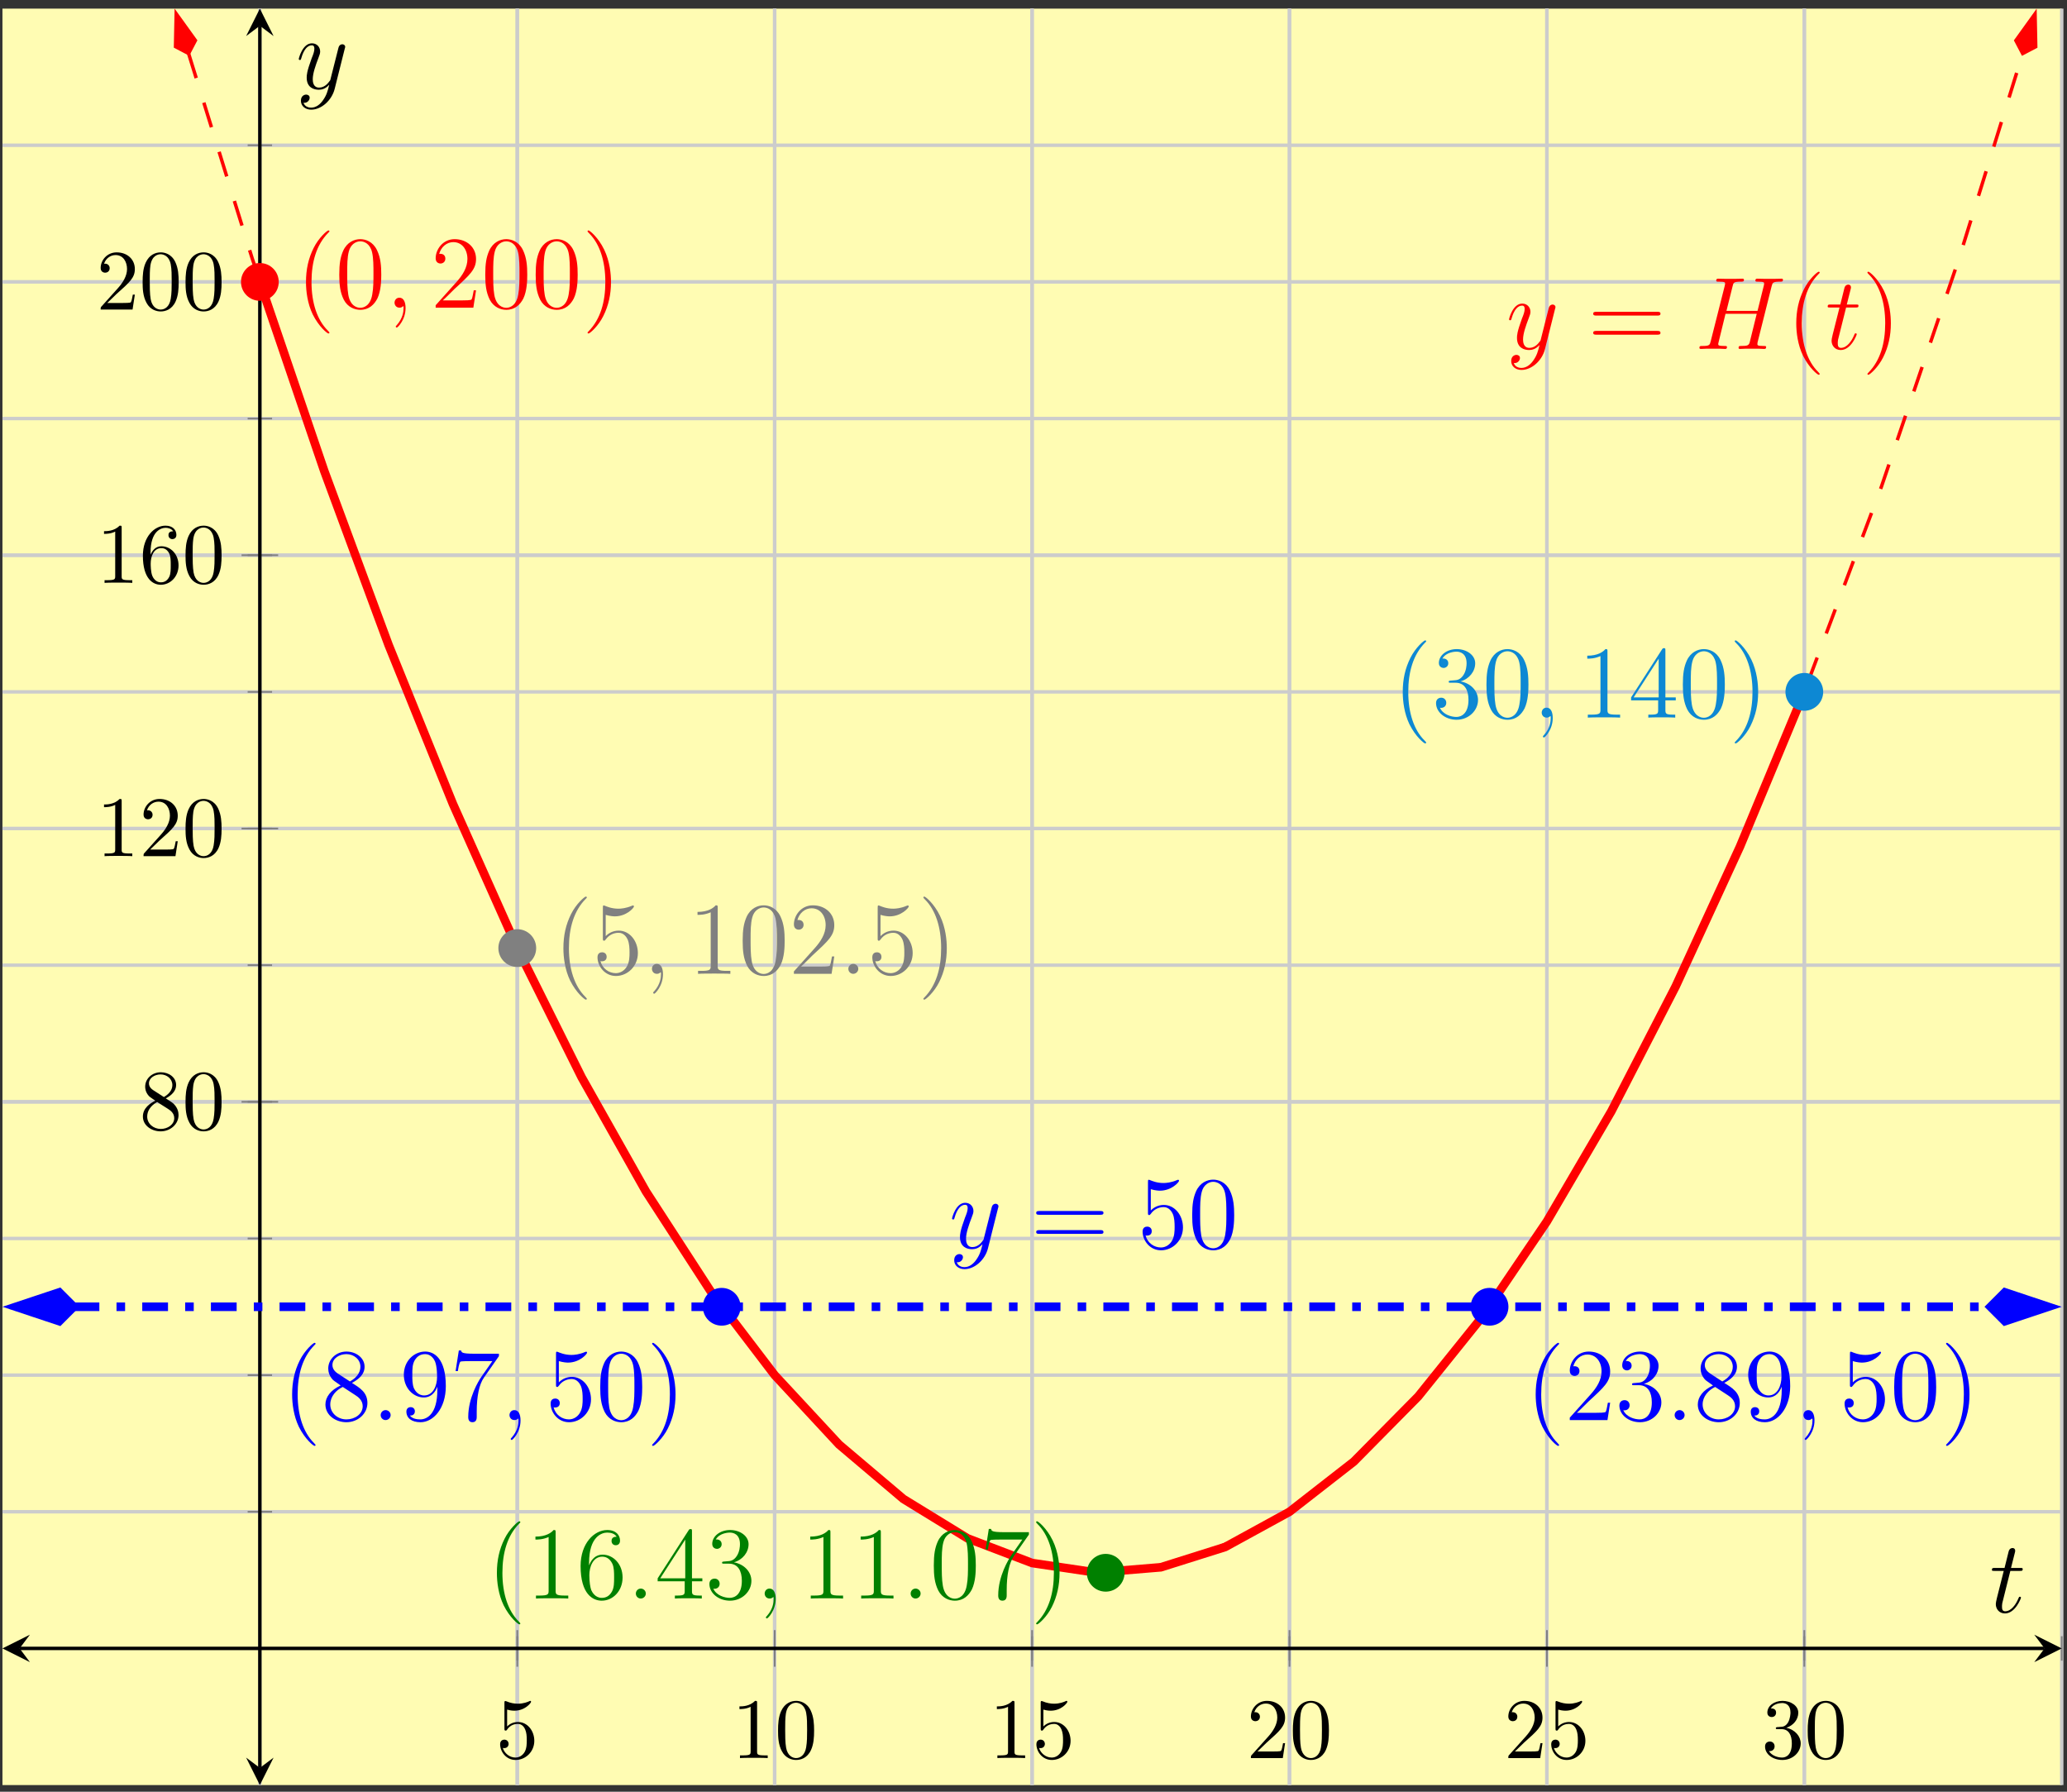 <?xml version="1.0" encoding="UTF-8"?>
<svg xmlns="http://www.w3.org/2000/svg" xmlns:xlink="http://www.w3.org/1999/xlink" width="240pt" height="208pt" viewBox="0 0 240 208" version="1.1">
<rect x="0" y="0" width="240" height="208" fill="#333333" stroke="none"/>
<defs>
<g>
<symbol overflow="visible" id="glyph0-0">
<path style="stroke:none;" d=""/>
</symbol>
<symbol overflow="visible" id="glyph0-1">
<path style="stroke:none;" d="M 4.469 -2 C 4.469 -3.188 3.656 -4.188 2.578 -4.188 C 2.109 -4.188 1.672 -4.031 1.312 -3.672 L 1.312 -5.625 C 1.516 -5.562 1.844 -5.5 2.156 -5.5 C 3.391 -5.5 4.094 -6.406 4.094 -6.531 C 4.094 -6.594 4.062 -6.641 3.984 -6.641 C 3.984 -6.641 3.953 -6.641 3.906 -6.609 C 3.703 -6.516 3.219 -6.312 2.547 -6.312 C 2.156 -6.312 1.688 -6.391 1.219 -6.594 C 1.141 -6.625 1.125 -6.625 1.109 -6.625 C 1 -6.625 1 -6.547 1 -6.391 L 1 -3.438 C 1 -3.266 1 -3.188 1.141 -3.188 C 1.219 -3.188 1.234 -3.203 1.281 -3.266 C 1.391 -3.422 1.75 -3.969 2.562 -3.969 C 3.078 -3.969 3.328 -3.516 3.406 -3.328 C 3.562 -2.953 3.594 -2.578 3.594 -2.078 C 3.594 -1.719 3.594 -1.125 3.344 -0.703 C 3.109 -0.312 2.734 -0.062 2.281 -0.062 C 1.562 -0.062 0.984 -0.594 0.812 -1.172 C 0.844 -1.172 0.875 -1.156 0.984 -1.156 C 1.312 -1.156 1.484 -1.406 1.484 -1.641 C 1.484 -1.891 1.312 -2.141 0.984 -2.141 C 0.844 -2.141 0.5 -2.062 0.5 -1.609 C 0.5 -0.75 1.188 0.219 2.297 0.219 C 3.453 0.219 4.469 -0.734 4.469 -2 Z M 4.469 -2 "/>
</symbol>
<symbol overflow="visible" id="glyph0-2">
<path style="stroke:none;" d="M 2.938 -6.375 C 2.938 -6.625 2.938 -6.641 2.703 -6.641 C 2.078 -6 1.203 -6 0.891 -6 L 0.891 -5.688 C 1.094 -5.688 1.672 -5.688 2.188 -5.953 L 2.188 -0.781 C 2.188 -0.422 2.156 -0.312 1.266 -0.312 L 0.953 -0.312 L 0.953 0 C 1.297 -0.031 2.156 -0.031 2.562 -0.031 C 2.953 -0.031 3.828 -0.031 4.172 0 L 4.172 -0.312 L 3.859 -0.312 C 2.953 -0.312 2.938 -0.422 2.938 -0.781 Z M 2.938 -6.375 "/>
</symbol>
<symbol overflow="visible" id="glyph0-3">
<path style="stroke:none;" d="M 4.578 -3.188 C 4.578 -3.984 4.531 -4.781 4.188 -5.516 C 3.734 -6.484 2.906 -6.641 2.5 -6.641 C 1.891 -6.641 1.172 -6.375 0.75 -5.453 C 0.438 -4.766 0.391 -3.984 0.391 -3.188 C 0.391 -2.438 0.422 -1.547 0.844 -0.781 C 1.266 0.016 2 0.219 2.484 0.219 C 3.016 0.219 3.781 0.016 4.219 -0.938 C 4.531 -1.625 4.578 -2.406 4.578 -3.188 Z M 2.484 0 C 2.094 0 1.5 -0.25 1.328 -1.203 C 1.219 -1.797 1.219 -2.719 1.219 -3.312 C 1.219 -3.953 1.219 -4.609 1.297 -5.141 C 1.484 -6.328 2.234 -6.422 2.484 -6.422 C 2.812 -6.422 3.469 -6.234 3.656 -5.25 C 3.766 -4.688 3.766 -3.938 3.766 -3.312 C 3.766 -2.562 3.766 -1.891 3.656 -1.25 C 3.5 -0.297 2.938 0 2.484 0 Z M 2.484 0 "/>
</symbol>
<symbol overflow="visible" id="glyph0-4">
<path style="stroke:none;" d="M 1.266 -0.766 L 2.328 -1.797 C 3.875 -3.172 4.469 -3.703 4.469 -4.703 C 4.469 -5.844 3.578 -6.641 2.359 -6.641 C 1.234 -6.641 0.5 -5.719 0.5 -4.828 C 0.5 -4.281 1 -4.281 1.031 -4.281 C 1.203 -4.281 1.547 -4.391 1.547 -4.812 C 1.547 -5.062 1.359 -5.328 1.016 -5.328 C 0.938 -5.328 0.922 -5.328 0.891 -5.312 C 1.109 -5.969 1.656 -6.328 2.234 -6.328 C 3.141 -6.328 3.562 -5.516 3.562 -4.703 C 3.562 -3.906 3.078 -3.125 2.516 -2.5 L 0.609 -0.375 C 0.5 -0.266 0.5 -0.234 0.5 0 L 4.203 0 L 4.469 -1.734 L 4.234 -1.734 C 4.172 -1.438 4.109 -1 4 -0.844 C 3.938 -0.766 3.281 -0.766 3.062 -0.766 Z M 1.266 -0.766 "/>
</symbol>
<symbol overflow="visible" id="glyph0-5">
<path style="stroke:none;" d="M 2.891 -3.516 C 3.703 -3.781 4.281 -4.469 4.281 -5.266 C 4.281 -6.078 3.406 -6.641 2.453 -6.641 C 1.453 -6.641 0.688 -6.047 0.688 -5.281 C 0.688 -4.953 0.906 -4.766 1.203 -4.766 C 1.5 -4.766 1.703 -4.984 1.703 -5.281 C 1.703 -5.766 1.234 -5.766 1.094 -5.766 C 1.391 -6.266 2.047 -6.391 2.406 -6.391 C 2.828 -6.391 3.375 -6.172 3.375 -5.281 C 3.375 -5.156 3.344 -4.578 3.094 -4.141 C 2.797 -3.656 2.453 -3.625 2.203 -3.625 C 2.125 -3.609 1.891 -3.594 1.812 -3.594 C 1.734 -3.578 1.672 -3.562 1.672 -3.469 C 1.672 -3.359 1.734 -3.359 1.906 -3.359 L 2.344 -3.359 C 3.156 -3.359 3.531 -2.688 3.531 -1.703 C 3.531 -0.344 2.844 -0.062 2.406 -0.062 C 1.969 -0.062 1.219 -0.234 0.875 -0.812 C 1.219 -0.766 1.531 -0.984 1.531 -1.359 C 1.531 -1.719 1.266 -1.922 0.984 -1.922 C 0.734 -1.922 0.422 -1.781 0.422 -1.344 C 0.422 -0.438 1.344 0.219 2.438 0.219 C 3.656 0.219 4.562 -0.688 4.562 -1.703 C 4.562 -2.516 3.922 -3.297 2.891 -3.516 Z M 2.891 -3.516 "/>
</symbol>
<symbol overflow="visible" id="glyph0-6">
<path style="stroke:none;" d="M 1.625 -4.562 C 1.172 -4.859 1.125 -5.188 1.125 -5.359 C 1.125 -5.969 1.781 -6.391 2.484 -6.391 C 3.203 -6.391 3.844 -5.875 3.844 -5.156 C 3.844 -4.578 3.453 -4.109 2.859 -3.766 Z M 3.078 -3.609 C 3.797 -3.984 4.281 -4.5 4.281 -5.156 C 4.281 -6.078 3.406 -6.641 2.5 -6.641 C 1.5 -6.641 0.688 -5.906 0.688 -4.969 C 0.688 -4.797 0.703 -4.344 1.125 -3.875 C 1.234 -3.766 1.609 -3.516 1.859 -3.344 C 1.281 -3.047 0.422 -2.5 0.422 -1.5 C 0.422 -0.453 1.438 0.219 2.484 0.219 C 3.609 0.219 4.562 -0.609 4.562 -1.672 C 4.562 -2.031 4.453 -2.484 4.062 -2.906 C 3.875 -3.109 3.719 -3.203 3.078 -3.609 Z M 2.078 -3.188 L 3.312 -2.406 C 3.594 -2.219 4.062 -1.922 4.062 -1.312 C 4.062 -0.578 3.312 -0.062 2.5 -0.062 C 1.641 -0.062 0.922 -0.672 0.922 -1.5 C 0.922 -2.078 1.234 -2.719 2.078 -3.188 Z M 2.078 -3.188 "/>
</symbol>
<symbol overflow="visible" id="glyph0-7">
<path style="stroke:none;" d="M 1.312 -3.266 L 1.312 -3.516 C 1.312 -6.031 2.547 -6.391 3.062 -6.391 C 3.297 -6.391 3.719 -6.328 3.938 -5.984 C 3.781 -5.984 3.391 -5.984 3.391 -5.547 C 3.391 -5.234 3.625 -5.078 3.844 -5.078 C 4 -5.078 4.312 -5.172 4.312 -5.562 C 4.312 -6.156 3.875 -6.641 3.047 -6.641 C 1.766 -6.641 0.422 -5.359 0.422 -3.156 C 0.422 -0.484 1.578 0.219 2.5 0.219 C 3.609 0.219 4.562 -0.719 4.562 -2.031 C 4.562 -3.297 3.672 -4.25 2.562 -4.25 C 1.891 -4.25 1.516 -3.75 1.312 -3.266 Z M 2.5 -0.062 C 1.875 -0.062 1.578 -0.656 1.516 -0.812 C 1.328 -1.281 1.328 -2.078 1.328 -2.25 C 1.328 -3.031 1.656 -4.031 2.547 -4.031 C 2.719 -4.031 3.172 -4.031 3.484 -3.406 C 3.656 -3.047 3.656 -2.531 3.656 -2.047 C 3.656 -1.562 3.656 -1.062 3.484 -0.703 C 3.188 -0.109 2.734 -0.062 2.5 -0.062 Z M 2.5 -0.062 "/>
</symbol>
<symbol overflow="visible" id="glyph1-0">
<path style="stroke:none;" d=""/>
</symbol>
<symbol overflow="visible" id="glyph1-1">
<path style="stroke:none;" d="M 3.141 1.344 C 2.828 1.797 2.359 2.203 1.766 2.203 C 1.625 2.203 1.047 2.172 0.875 1.625 C 0.906 1.641 0.969 1.641 0.984 1.641 C 1.344 1.641 1.594 1.328 1.594 1.047 C 1.594 0.781 1.359 0.688 1.188 0.688 C 0.984 0.688 0.578 0.828 0.578 1.406 C 0.578 2.016 1.094 2.438 1.766 2.438 C 2.969 2.438 4.172 1.344 4.5 0.016 L 5.672 -4.656 C 5.688 -4.703 5.719 -4.781 5.719 -4.859 C 5.719 -5.031 5.562 -5.156 5.391 -5.156 C 5.281 -5.156 5.031 -5.109 4.938 -4.75 L 4.047 -1.234 C 4 -1.016 4 -0.984 3.891 -0.859 C 3.656 -0.531 3.266 -0.125 2.688 -0.125 C 2.016 -0.125 1.953 -0.781 1.953 -1.094 C 1.953 -1.781 2.281 -2.703 2.609 -3.562 C 2.734 -3.906 2.812 -4.078 2.812 -4.312 C 2.812 -4.812 2.453 -5.266 1.859 -5.266 C 0.766 -5.266 0.328 -3.531 0.328 -3.438 C 0.328 -3.391 0.375 -3.328 0.453 -3.328 C 0.562 -3.328 0.578 -3.375 0.625 -3.547 C 0.906 -4.547 1.359 -5.031 1.828 -5.031 C 1.938 -5.031 2.141 -5.031 2.141 -4.641 C 2.141 -4.328 2.016 -3.984 1.828 -3.531 C 1.25 -1.953 1.25 -1.562 1.25 -1.281 C 1.25 -0.141 2.062 0.125 2.656 0.125 C 3 0.125 3.438 0.016 3.844 -0.438 L 3.859 -0.422 C 3.688 0.281 3.562 0.75 3.141 1.344 Z M 3.141 1.344 "/>
</symbol>
<symbol overflow="visible" id="glyph1-2">
<path style="stroke:none;" d="M 8.938 -7.297 C 9.047 -7.703 9.078 -7.812 9.922 -7.812 C 10.141 -7.812 10.25 -7.812 10.25 -8.031 C 10.25 -8.156 10.141 -8.156 10.078 -8.156 C 9.859 -8.156 9.609 -8.141 9.391 -8.141 L 7.969 -8.141 C 7.75 -8.141 7.5 -8.156 7.266 -8.156 C 7.188 -8.156 7.047 -8.156 7.047 -7.938 C 7.047 -7.812 7.125 -7.812 7.344 -7.812 C 8.062 -7.812 8.062 -7.719 8.062 -7.594 C 8.062 -7.562 8.062 -7.5 8.016 -7.312 L 7.297 -4.422 L 3.688 -4.422 L 4.406 -7.297 C 4.5 -7.703 4.531 -7.812 5.375 -7.812 C 5.594 -7.812 5.719 -7.812 5.719 -8.031 C 5.719 -8.156 5.609 -8.156 5.531 -8.156 C 5.312 -8.156 5.062 -8.141 4.844 -8.141 L 3.438 -8.141 C 3.203 -8.141 2.953 -8.156 2.719 -8.156 C 2.641 -8.156 2.5 -8.156 2.5 -7.938 C 2.5 -7.812 2.578 -7.812 2.812 -7.812 C 3.531 -7.812 3.531 -7.719 3.531 -7.594 C 3.531 -7.562 3.531 -7.5 3.484 -7.312 L 1.859 -0.891 C 1.75 -0.469 1.734 -0.344 0.906 -0.344 C 0.641 -0.344 0.547 -0.344 0.547 -0.125 C 0.547 0 0.688 0 0.719 0 C 0.938 0 1.188 -0.031 1.406 -0.031 L 2.828 -0.031 C 3.047 -0.031 3.297 0 3.531 0 C 3.625 0 3.75 0 3.75 -0.234 C 3.75 -0.344 3.641 -0.344 3.469 -0.344 C 2.734 -0.344 2.734 -0.438 2.734 -0.562 C 2.734 -0.578 2.734 -0.656 2.766 -0.75 L 3.578 -4.078 L 7.203 -4.078 C 7 -3.281 6.391 -0.781 6.375 -0.719 C 6.234 -0.359 6.047 -0.359 5.344 -0.344 C 5.203 -0.344 5.094 -0.344 5.094 -0.125 C 5.094 0 5.219 0 5.266 0 C 5.469 0 5.719 -0.031 5.953 -0.031 L 7.359 -0.031 C 7.594 -0.031 7.844 0 8.062 0 C 8.156 0 8.297 0 8.297 -0.234 C 8.297 -0.344 8.188 -0.344 8.016 -0.344 C 7.281 -0.344 7.281 -0.438 7.281 -0.562 C 7.281 -0.578 7.281 -0.656 7.297 -0.75 Z M 8.938 -7.297 "/>
</symbol>
<symbol overflow="visible" id="glyph1-3">
<path style="stroke:none;" d="M 2.406 -4.812 L 3.5 -4.812 C 3.734 -4.812 3.844 -4.812 3.844 -5.016 C 3.844 -5.156 3.781 -5.156 3.531 -5.156 L 2.484 -5.156 L 2.922 -6.891 C 2.969 -7.062 2.969 -7.094 2.969 -7.172 C 2.969 -7.359 2.828 -7.469 2.672 -7.469 C 2.562 -7.469 2.297 -7.438 2.203 -7.047 L 1.734 -5.156 L 0.609 -5.156 C 0.375 -5.156 0.266 -5.156 0.266 -4.922 C 0.266 -4.812 0.344 -4.812 0.578 -4.812 L 1.641 -4.812 L 0.844 -1.656 C 0.75 -1.234 0.719 -1.109 0.719 -0.953 C 0.719 -0.391 1.109 0.125 1.781 0.125 C 2.984 0.125 3.641 -1.625 3.641 -1.703 C 3.641 -1.781 3.578 -1.812 3.516 -1.812 C 3.484 -1.812 3.438 -1.812 3.422 -1.766 C 3.406 -1.75 3.391 -1.75 3.312 -1.547 C 3.062 -0.953 2.516 -0.125 1.812 -0.125 C 1.453 -0.125 1.438 -0.422 1.438 -0.688 C 1.438 -0.688 1.438 -0.922 1.469 -1.062 Z M 2.406 -4.812 "/>
</symbol>
<symbol overflow="visible" id="glyph1-4">
<path style="stroke:none;" d="M 2.328 0.047 C 2.328 -0.641 2.109 -1.156 1.609 -1.156 C 1.234 -1.156 1.047 -0.844 1.047 -0.578 C 1.047 -0.328 1.219 0 1.625 0 C 1.781 0 1.906 -0.047 2.016 -0.156 C 2.047 -0.172 2.062 -0.172 2.062 -0.172 C 2.094 -0.172 2.094 -0.016 2.094 0.047 C 2.094 0.438 2.016 1.219 1.328 2 C 1.188 2.141 1.188 2.156 1.188 2.188 C 1.188 2.25 1.25 2.312 1.312 2.312 C 1.406 2.312 2.328 1.422 2.328 0.047 Z M 2.328 0.047 "/>
</symbol>
<symbol overflow="visible" id="glyph1-5">
<path style="stroke:none;" d="M 2.203 -0.578 C 2.203 -0.922 1.906 -1.156 1.625 -1.156 C 1.281 -1.156 1.047 -0.875 1.047 -0.578 C 1.047 -0.234 1.328 0 1.609 0 C 1.953 0 2.203 -0.281 2.203 -0.578 Z M 2.203 -0.578 "/>
</symbol>
<symbol overflow="visible" id="glyph2-0">
<path style="stroke:none;" d=""/>
</symbol>
<symbol overflow="visible" id="glyph2-1">
<path style="stroke:none;" d="M 8.062 -3.875 C 8.234 -3.875 8.453 -3.875 8.453 -4.094 C 8.453 -4.312 8.25 -4.312 8.062 -4.312 L 1.031 -4.312 C 0.859 -4.312 0.641 -4.312 0.641 -4.094 C 0.641 -3.875 0.844 -3.875 1.031 -3.875 Z M 8.062 -1.656 C 8.234 -1.656 8.453 -1.656 8.453 -1.859 C 8.453 -2.094 8.25 -2.094 8.062 -2.094 L 1.031 -2.094 C 0.859 -2.094 0.641 -2.094 0.641 -1.875 C 0.641 -1.656 0.844 -1.656 1.031 -1.656 Z M 8.062 -1.656 "/>
</symbol>
<symbol overflow="visible" id="glyph2-2">
<path style="stroke:none;" d="M 3.891 2.906 C 3.891 2.875 3.891 2.844 3.688 2.641 C 2.484 1.438 1.812 -0.531 1.812 -2.969 C 1.812 -5.297 2.375 -7.297 3.766 -8.703 C 3.891 -8.812 3.891 -8.828 3.891 -8.875 C 3.891 -8.938 3.828 -8.969 3.781 -8.969 C 3.625 -8.969 2.641 -8.109 2.062 -6.938 C 1.453 -5.719 1.172 -4.453 1.172 -2.969 C 1.172 -1.906 1.344 -0.484 1.953 0.781 C 2.672 2.219 3.641 3 3.781 3 C 3.828 3 3.891 2.969 3.891 2.906 Z M 3.891 2.906 "/>
</symbol>
<symbol overflow="visible" id="glyph2-3">
<path style="stroke:none;" d="M 3.375 -2.969 C 3.375 -3.891 3.25 -5.359 2.578 -6.75 C 1.875 -8.188 0.891 -8.969 0.766 -8.969 C 0.719 -8.969 0.656 -8.938 0.656 -8.875 C 0.656 -8.828 0.656 -8.812 0.859 -8.609 C 2.062 -7.406 2.719 -5.422 2.719 -2.984 C 2.719 -0.672 2.156 1.328 0.781 2.734 C 0.656 2.844 0.656 2.875 0.656 2.906 C 0.656 2.969 0.719 3 0.766 3 C 0.922 3 1.906 2.141 2.484 0.969 C 3.094 -0.25 3.375 -1.547 3.375 -2.969 Z M 3.375 -2.969 "/>
</symbol>
<symbol overflow="visible" id="glyph2-4">
<path style="stroke:none;" d="M 1.531 -6.844 C 2.047 -6.688 2.469 -6.672 2.594 -6.672 C 3.938 -6.672 4.812 -7.656 4.812 -7.828 C 4.812 -7.875 4.781 -7.938 4.703 -7.938 C 4.688 -7.938 4.656 -7.938 4.547 -7.891 C 3.891 -7.609 3.312 -7.562 3 -7.562 C 2.219 -7.562 1.656 -7.812 1.422 -7.906 C 1.344 -7.938 1.312 -7.938 1.297 -7.938 C 1.203 -7.938 1.203 -7.859 1.203 -7.672 L 1.203 -4.125 C 1.203 -3.906 1.203 -3.844 1.344 -3.844 C 1.406 -3.844 1.422 -3.844 1.547 -4 C 1.875 -4.484 2.438 -4.766 3.031 -4.766 C 3.672 -4.766 3.984 -4.188 4.078 -3.984 C 4.281 -3.516 4.297 -2.922 4.297 -2.469 C 4.297 -2.016 4.297 -1.344 3.953 -0.797 C 3.688 -0.375 3.234 -0.078 2.703 -0.078 C 1.906 -0.078 1.141 -0.609 0.922 -1.484 C 0.984 -1.453 1.047 -1.453 1.109 -1.453 C 1.312 -1.453 1.641 -1.562 1.641 -1.969 C 1.641 -2.312 1.406 -2.5 1.109 -2.5 C 0.891 -2.5 0.578 -2.391 0.578 -1.922 C 0.578 -0.906 1.406 0.25 2.719 0.25 C 4.078 0.25 5.266 -0.891 5.266 -2.406 C 5.266 -3.828 4.297 -5.016 3.047 -5.016 C 2.359 -5.016 1.844 -4.703 1.531 -4.375 Z M 1.531 -6.844 "/>
</symbol>
<symbol overflow="visible" id="glyph2-5">
<path style="stroke:none;" d="M 5.359 -3.828 C 5.359 -4.812 5.297 -5.781 4.859 -6.688 C 4.375 -7.688 3.516 -7.953 2.922 -7.953 C 2.234 -7.953 1.391 -7.609 0.938 -6.609 C 0.609 -5.859 0.484 -5.109 0.484 -3.828 C 0.484 -2.672 0.578 -1.797 1 -0.938 C 1.469 -0.031 2.297 0.25 2.922 0.25 C 3.953 0.25 4.547 -0.375 4.906 -1.062 C 5.328 -1.953 5.359 -3.125 5.359 -3.828 Z M 2.922 0.016 C 2.531 0.016 1.75 -0.203 1.531 -1.5 C 1.406 -2.219 1.406 -3.125 1.406 -3.969 C 1.406 -4.953 1.406 -5.828 1.594 -6.531 C 1.797 -7.344 2.406 -7.703 2.922 -7.703 C 3.375 -7.703 4.062 -7.438 4.297 -6.406 C 4.453 -5.719 4.453 -4.781 4.453 -3.969 C 4.453 -3.172 4.453 -2.266 4.312 -1.531 C 4.094 -0.219 3.328 0.016 2.922 0.016 Z M 2.922 0.016 "/>
</symbol>
<symbol overflow="visible" id="glyph2-6">
<path style="stroke:none;" d="M 5.266 -2.016 L 5 -2.016 C 4.953 -1.812 4.859 -1.141 4.75 -0.953 C 4.656 -0.844 3.984 -0.844 3.625 -0.844 L 1.406 -0.844 C 1.734 -1.125 2.469 -1.891 2.766 -2.172 C 4.594 -3.844 5.266 -4.469 5.266 -5.656 C 5.266 -7.031 4.172 -7.953 2.781 -7.953 C 1.406 -7.953 0.578 -6.766 0.578 -5.734 C 0.578 -5.125 1.109 -5.125 1.141 -5.125 C 1.406 -5.125 1.703 -5.312 1.703 -5.688 C 1.703 -6.031 1.484 -6.25 1.141 -6.25 C 1.047 -6.25 1.016 -6.25 0.984 -6.234 C 1.203 -7.047 1.859 -7.609 2.625 -7.609 C 3.641 -7.609 4.266 -6.75 4.266 -5.656 C 4.266 -4.641 3.688 -3.75 3 -2.984 L 0.578 -0.281 L 0.578 0 L 4.953 0 Z M 5.266 -2.016 "/>
</symbol>
<symbol overflow="visible" id="glyph2-7">
<path style="stroke:none;" d="M 3.438 -7.656 C 3.438 -7.938 3.438 -7.953 3.203 -7.953 C 2.922 -7.625 2.312 -7.188 1.094 -7.188 L 1.094 -6.844 C 1.359 -6.844 1.953 -6.844 2.625 -7.141 L 2.625 -0.922 C 2.625 -0.484 2.578 -0.344 1.531 -0.344 L 1.156 -0.344 L 1.156 0 C 1.484 -0.031 2.641 -0.031 3.031 -0.031 C 3.438 -0.031 4.578 -0.031 4.906 0 L 4.906 -0.344 L 4.531 -0.344 C 3.484 -0.344 3.438 -0.484 3.438 -0.922 Z M 3.438 -7.656 "/>
</symbol>
<symbol overflow="visible" id="glyph2-8">
<path style="stroke:none;" d="M 1.469 -4.156 C 1.469 -7.188 2.938 -7.656 3.578 -7.656 C 4.016 -7.656 4.453 -7.531 4.672 -7.172 C 4.531 -7.172 4.078 -7.172 4.078 -6.688 C 4.078 -6.422 4.25 -6.188 4.562 -6.188 C 4.859 -6.188 5.062 -6.375 5.062 -6.719 C 5.062 -7.344 4.609 -7.953 3.578 -7.953 C 2.062 -7.953 0.484 -6.406 0.484 -3.781 C 0.484 -0.484 1.922 0.25 2.938 0.25 C 4.25 0.25 5.359 -0.891 5.359 -2.438 C 5.359 -4.031 4.25 -5.094 3.047 -5.094 C 1.984 -5.094 1.594 -4.172 1.469 -3.844 Z M 2.938 -0.078 C 2.188 -0.078 1.828 -0.734 1.719 -0.984 C 1.609 -1.297 1.5 -1.891 1.5 -2.719 C 1.5 -3.672 1.922 -4.859 3 -4.859 C 3.656 -4.859 4 -4.406 4.188 -4 C 4.375 -3.562 4.375 -2.969 4.375 -2.453 C 4.375 -1.844 4.375 -1.297 4.141 -0.844 C 3.844 -0.281 3.422 -0.078 2.938 -0.078 Z M 2.938 -0.078 "/>
</symbol>
<symbol overflow="visible" id="glyph2-9">
<path style="stroke:none;" d="M 4.312 -7.781 C 4.312 -8.016 4.312 -8.062 4.141 -8.062 C 4.047 -8.062 4.016 -8.062 3.922 -7.922 L 0.328 -2.344 L 0.328 -2 L 3.469 -2 L 3.469 -0.906 C 3.469 -0.469 3.438 -0.344 2.562 -0.344 L 2.328 -0.344 L 2.328 0 C 2.609 -0.031 3.547 -0.031 3.891 -0.031 C 4.219 -0.031 5.172 -0.031 5.453 0 L 5.453 -0.344 L 5.219 -0.344 C 4.344 -0.344 4.312 -0.469 4.312 -0.906 L 4.312 -2 L 5.516 -2 L 5.516 -2.344 L 4.312 -2.344 Z M 3.531 -6.844 L 3.531 -2.344 L 0.625 -2.344 Z M 3.531 -6.844 "/>
</symbol>
<symbol overflow="visible" id="glyph2-10">
<path style="stroke:none;" d="M 2.203 -4.297 C 2 -4.281 1.953 -4.266 1.953 -4.156 C 1.953 -4.047 2.016 -4.047 2.219 -4.047 L 2.766 -4.047 C 3.797 -4.047 4.25 -3.203 4.25 -2.062 C 4.25 -0.484 3.438 -0.078 2.844 -0.078 C 2.266 -0.078 1.297 -0.344 0.938 -1.141 C 1.328 -1.078 1.672 -1.297 1.672 -1.719 C 1.672 -2.062 1.422 -2.312 1.094 -2.312 C 0.797 -2.312 0.484 -2.141 0.484 -1.688 C 0.484 -0.625 1.547 0.25 2.875 0.25 C 4.297 0.25 5.359 -0.844 5.359 -2.047 C 5.359 -3.141 4.469 -4 3.328 -4.203 C 4.359 -4.5 5.031 -5.375 5.031 -6.312 C 5.031 -7.25 4.047 -7.953 2.891 -7.953 C 1.703 -7.953 0.812 -7.219 0.812 -6.344 C 0.812 -5.875 1.188 -5.766 1.359 -5.766 C 1.609 -5.766 1.906 -5.953 1.906 -6.312 C 1.906 -6.688 1.609 -6.859 1.344 -6.859 C 1.281 -6.859 1.25 -6.859 1.219 -6.844 C 1.672 -7.656 2.797 -7.656 2.859 -7.656 C 3.25 -7.656 4.031 -7.484 4.031 -6.312 C 4.031 -6.078 4 -5.422 3.641 -4.906 C 3.281 -4.375 2.875 -4.344 2.562 -4.328 Z M 2.203 -4.297 "/>
</symbol>
<symbol overflow="visible" id="glyph2-11">
<path style="stroke:none;" d="M 5.672 -7.422 L 5.672 -7.703 L 2.797 -7.703 C 1.344 -7.703 1.328 -7.859 1.281 -8.078 L 1.016 -8.078 L 0.641 -5.688 L 0.906 -5.688 C 0.938 -5.906 1.047 -6.641 1.203 -6.781 C 1.297 -6.844 2.203 -6.844 2.359 -6.844 L 4.906 -6.844 L 3.641 -5.031 C 3.312 -4.562 2.109 -2.609 2.109 -0.359 C 2.109 -0.234 2.109 0.25 2.594 0.25 C 3.094 0.25 3.094 -0.219 3.094 -0.375 L 3.094 -0.969 C 3.094 -2.75 3.375 -4.141 3.938 -4.938 Z M 5.672 -7.422 "/>
</symbol>
<symbol overflow="visible" id="glyph2-12">
<path style="stroke:none;" d="M 3.562 -4.312 C 4.156 -4.641 5.031 -5.188 5.031 -6.188 C 5.031 -7.234 4.031 -7.953 2.922 -7.953 C 1.75 -7.953 0.812 -7.078 0.812 -5.984 C 0.812 -5.578 0.938 -5.172 1.266 -4.766 C 1.406 -4.609 1.406 -4.609 2.25 -4.016 C 1.094 -3.484 0.484 -2.672 0.484 -1.812 C 0.484 -0.531 1.703 0.25 2.922 0.25 C 4.25 0.25 5.359 -0.734 5.359 -1.984 C 5.359 -3.203 4.5 -3.734 3.562 -4.312 Z M 1.938 -5.391 C 1.781 -5.5 1.297 -5.812 1.297 -6.391 C 1.297 -7.172 2.109 -7.656 2.922 -7.656 C 3.781 -7.656 4.547 -7.047 4.547 -6.188 C 4.547 -5.453 4.016 -4.859 3.328 -4.484 Z M 2.5 -3.844 L 3.938 -2.906 C 4.25 -2.703 4.812 -2.328 4.812 -1.609 C 4.812 -0.688 3.891 -0.078 2.922 -0.078 C 1.906 -0.078 1.047 -0.812 1.047 -1.812 C 1.047 -2.734 1.719 -3.484 2.5 -3.844 Z M 2.5 -3.844 "/>
</symbol>
<symbol overflow="visible" id="glyph2-13">
<path style="stroke:none;" d="M 4.375 -3.484 C 4.375 -0.656 3.125 -0.078 2.406 -0.078 C 2.109 -0.078 1.484 -0.109 1.188 -0.531 L 1.25 -0.531 C 1.344 -0.5 1.766 -0.578 1.766 -1.016 C 1.766 -1.281 1.594 -1.5 1.281 -1.5 C 0.969 -1.5 0.781 -1.297 0.781 -0.984 C 0.781 -0.25 1.375 0.25 2.422 0.25 C 3.906 0.25 5.359 -1.344 5.359 -3.938 C 5.359 -7.141 4.016 -7.953 2.969 -7.953 C 1.656 -7.953 0.484 -6.844 0.484 -5.266 C 0.484 -3.688 1.609 -2.625 2.797 -2.625 C 3.688 -2.625 4.141 -3.266 4.375 -3.875 Z M 2.844 -2.859 C 2.094 -2.859 1.766 -3.469 1.656 -3.688 C 1.469 -4.141 1.469 -4.719 1.469 -5.266 C 1.469 -5.922 1.469 -6.5 1.781 -7 C 2 -7.312 2.312 -7.656 2.969 -7.656 C 3.641 -7.656 4 -7.062 4.109 -6.797 C 4.344 -6.203 4.344 -5.188 4.344 -5.016 C 4.344 -4 3.891 -2.859 2.844 -2.859 Z M 2.844 -2.859 "/>
</symbol>
</g>
</defs>
<g id="surface1">
<path style=" stroke:none;fill-rule:nonzero;fill:rgb(100%,98.47%,70.001%);fill-opacity:1;" d="M 0.285 207.227 L 239.387 207.227 L 239.387 1 L 0.285 1 Z M 0.285 207.227 "/>
<path style="fill:none;stroke-width:0.399;stroke-linecap:butt;stroke-linejoin:miter;stroke:rgb(79.999%,79.999%,79.999%);stroke-opacity:1;stroke-miterlimit:10;" d="M 29.887 0 L 29.887 206.227 M 59.778 0 L 59.778 206.227 M 89.664 0 L 89.664 206.227 M 119.551 0 L 119.551 206.227 M 149.438 0 L 149.438 206.227 M 179.328 0 L 179.328 206.227 M 209.215 0 L 209.215 206.227 M 239.102 0 L 239.102 206.227 " transform="matrix(1,0,0,-1,0.285,207.227)"/>
<path style="fill:none;stroke-width:0.399;stroke-linecap:butt;stroke-linejoin:miter;stroke:rgb(79.999%,79.999%,79.999%);stroke-opacity:1;stroke-miterlimit:10;" d="M 59.778 0 L 59.778 206.227 M 89.664 0 L 89.664 206.227 M 119.551 0 L 119.551 206.227 M 149.438 0 L 149.438 206.227 M 179.328 0 L 179.328 206.227 M 209.215 0 L 209.215 206.227 " transform="matrix(1,0,0,-1,0.285,207.227)"/>
<path style="fill:none;stroke-width:0.399;stroke-linecap:butt;stroke-linejoin:miter;stroke:rgb(79.999%,79.999%,79.999%);stroke-opacity:1;stroke-miterlimit:10;" d="M 0 31.727 L 239.102 31.727 M 0 47.59 L 239.102 47.59 M 0 63.454 L 239.102 63.454 M 0 79.317 L 239.102 79.317 M 0 95.18 L 239.102 95.18 M 0 111.043 L 239.102 111.043 M 0 126.907 L 239.102 126.907 M 0 142.774 L 239.102 142.774 M 0 158.637 L 239.102 158.637 M 0 174.5 L 239.102 174.5 M 0 190.364 L 239.102 190.364 " transform="matrix(1,0,0,-1,0.285,207.227)"/>
<path style="fill:none;stroke-width:0.399;stroke-linecap:butt;stroke-linejoin:miter;stroke:rgb(79.999%,79.999%,79.999%);stroke-opacity:1;stroke-miterlimit:10;" d="M 0 79.317 L 239.102 79.317 M 0 111.043 L 239.102 111.043 M 0 142.774 L 239.102 142.774 M 0 174.5 L 239.102 174.5 " transform="matrix(1,0,0,-1,0.285,207.227)"/>
<path style="fill:none;stroke-width:0.199;stroke-linecap:butt;stroke-linejoin:miter;stroke:rgb(50%,50%,50%);stroke-opacity:1;stroke-miterlimit:10;" d="M 29.887 14.446 L 29.887 17.282 M 59.778 14.446 L 59.778 17.282 M 89.664 14.446 L 89.664 17.282 M 119.551 14.446 L 119.551 17.282 M 149.438 14.446 L 149.438 17.282 M 179.328 14.446 L 179.328 17.282 M 209.215 14.446 L 209.215 17.282 M 239.102 14.446 L 239.102 17.282 " transform="matrix(1,0,0,-1,0.285,207.227)"/>
<path style="fill:none;stroke-width:0.199;stroke-linecap:butt;stroke-linejoin:miter;stroke:rgb(50%,50%,50%);stroke-opacity:1;stroke-miterlimit:10;" d="M 59.778 13.739 L 59.778 17.989 M 89.664 13.739 L 89.664 17.989 M 119.551 13.739 L 119.551 17.989 M 149.438 13.739 L 149.438 17.989 M 179.328 13.739 L 179.328 17.989 M 209.215 13.739 L 209.215 17.989 " transform="matrix(1,0,0,-1,0.285,207.227)"/>
<path style="fill:none;stroke-width:0.199;stroke-linecap:butt;stroke-linejoin:miter;stroke:rgb(50%,50%,50%);stroke-opacity:1;stroke-miterlimit:10;" d="M 28.469 31.727 L 31.305 31.727 M 28.469 47.59 L 31.305 47.59 M 28.469 63.454 L 31.305 63.454 M 28.469 79.317 L 31.305 79.317 M 28.469 95.18 L 31.305 95.18 M 28.469 111.043 L 31.305 111.043 M 28.469 126.907 L 31.305 126.907 M 28.469 142.774 L 31.305 142.774 M 28.469 158.637 L 31.305 158.637 M 28.469 174.5 L 31.305 174.5 M 28.469 190.364 L 31.305 190.364 " transform="matrix(1,0,0,-1,0.285,207.227)"/>
<path style="fill:none;stroke-width:0.199;stroke-linecap:butt;stroke-linejoin:miter;stroke:rgb(50%,50%,50%);stroke-opacity:1;stroke-miterlimit:10;" d="M 27.762 79.317 L 32.012 79.317 M 27.762 111.043 L 32.012 111.043 M 27.762 142.774 L 32.012 142.774 M 27.762 174.5 L 32.012 174.5 " transform="matrix(1,0,0,-1,0.285,207.227)"/>
<path style="fill:none;stroke-width:0.399;stroke-linecap:butt;stroke-linejoin:miter;stroke:rgb(0%,0%,0%);stroke-opacity:1;stroke-miterlimit:10;" d="M 1.992 15.864 L 237.11 15.864 " transform="matrix(1,0,0,-1,0.285,207.227)"/>
<path style=" stroke:none;fill-rule:nonzero;fill:rgb(0%,0%,0%);fill-opacity:1;" d="M 0.285 191.363 L 3.473 192.957 L 2.277 191.363 L 3.473 189.77 "/>
<path style=" stroke:none;fill-rule:nonzero;fill:rgb(0%,0%,0%);fill-opacity:1;" d="M 239.387 191.363 L 236.199 189.77 L 237.395 191.363 L 236.199 192.957 "/>
<path style="fill:none;stroke-width:0.399;stroke-linecap:butt;stroke-linejoin:miter;stroke:rgb(0%,0%,0%);stroke-opacity:1;stroke-miterlimit:10;" d="M 29.887 1.993 L 29.887 204.235 " transform="matrix(1,0,0,-1,0.285,207.227)"/>
<path style=" stroke:none;fill-rule:nonzero;fill:rgb(0%,0%,0%);fill-opacity:1;" d="M 30.172 207.227 L 31.766 204.039 L 30.172 205.234 L 28.578 204.039 "/>
<path style=" stroke:none;fill-rule:nonzero;fill:rgb(0%,0%,0%);fill-opacity:1;" d="M 30.172 1 L 28.578 4.188 L 30.172 2.992 L 31.766 4.188 "/>
<g style="fill:rgb(0%,0%,0%);fill-opacity:1;">
  <use xlink:href="#glyph0-1" x="57.57" y="204.094"/>
</g>
<g style="fill:rgb(0%,0%,0%);fill-opacity:1;">
  <use xlink:href="#glyph0-2" x="84.967" y="204.094"/>
  <use xlink:href="#glyph0-3" x="89.948" y="204.094"/>
</g>
<g style="fill:rgb(0%,0%,0%);fill-opacity:1;">
  <use xlink:href="#glyph0-2" x="114.855" y="204.094"/>
  <use xlink:href="#glyph0-1" x="119.836" y="204.094"/>
</g>
<g style="fill:rgb(0%,0%,0%);fill-opacity:1;">
  <use xlink:href="#glyph0-4" x="144.743" y="204.094"/>
  <use xlink:href="#glyph0-3" x="149.724" y="204.094"/>
</g>
<g style="fill:rgb(0%,0%,0%);fill-opacity:1;">
  <use xlink:href="#glyph0-4" x="174.631" y="204.094"/>
  <use xlink:href="#glyph0-1" x="179.612" y="204.094"/>
</g>
<g style="fill:rgb(0%,0%,0%);fill-opacity:1;">
  <use xlink:href="#glyph0-5" x="204.519" y="204.094"/>
  <use xlink:href="#glyph0-3" x="209.5" y="204.094"/>
</g>
<g style="fill:rgb(0%,0%,0%);fill-opacity:1;">
  <use xlink:href="#glyph0-6" x="16.169" y="131.119"/>
  <use xlink:href="#glyph0-3" x="21.15" y="131.119"/>
</g>
<g style="fill:rgb(0%,0%,0%);fill-opacity:1;">
  <use xlink:href="#glyph0-2" x="11.188" y="99.392"/>
  <use xlink:href="#glyph0-4" x="16.169" y="99.392"/>
  <use xlink:href="#glyph0-3" x="21.151" y="99.392"/>
</g>
<g style="fill:rgb(0%,0%,0%);fill-opacity:1;">
  <use xlink:href="#glyph0-2" x="11.188" y="67.665"/>
  <use xlink:href="#glyph0-7" x="16.169" y="67.665"/>
  <use xlink:href="#glyph0-3" x="21.151" y="67.665"/>
</g>
<g style="fill:rgb(0%,0%,0%);fill-opacity:1;">
  <use xlink:href="#glyph0-4" x="11.188" y="35.938"/>
  <use xlink:href="#glyph0-3" x="16.169" y="35.938"/>
  <use xlink:href="#glyph0-3" x="21.151" y="35.938"/>
</g>
<path style="fill:none;stroke-width:0.399;stroke-linecap:butt;stroke-linejoin:miter;stroke:rgb(100%,0%,0%);stroke-opacity:1;stroke-dasharray:2.989,2.989;stroke-miterlimit:10;" d="M 21.61 201.02 L 28.996 177.231 L 38.004 150.747 L 47.016 126.79 L 56.024 105.352 L 65.031 86.438 L 74.039 70.043 L 83.047 56.172 L 92.055 44.821 L 101.063 35.997 L 110.074 29.688 L 119.082 25.907 L 128.09 24.645 L 137.098 25.907 L 146.106 29.688 L 155.113 35.993 L 164.121 44.821 L 173.133 56.168 L 182.141 70.04 L 191.149 86.43 L 200.156 105.344 L 209.164 126.782 L 218.172 150.743 L 227.18 177.223 L 234.57 201.012 " transform="matrix(1,0,0,-1,0.285,207.227)"/>
<path style="fill-rule:nonzero;fill:rgb(100%,0%,0%);fill-opacity:1;stroke-width:0.399;stroke-linecap:butt;stroke-linejoin:miter;stroke:rgb(100%,0%,0%);stroke-opacity:1;stroke-miterlimit:10;" d="M 5.107 0 L 1.49 1.206 L 0.281 -0.002 L 1.489 -1.207 Z M 5.107 0 " transform="matrix(-0.297,-0.955,-0.955,0.297,21.976,6.476)"/>
<path style="fill-rule:nonzero;fill:rgb(100%,0%,0%);fill-opacity:1;stroke-width:0.399;stroke-linecap:butt;stroke-linejoin:miter;stroke:rgb(100%,0%,0%);stroke-opacity:1;stroke-miterlimit:10;" d="M 5.108 -0.001 L 1.49 1.206 L 0.282 0.001 L 1.488 -1.207 Z M 5.108 -0.001 " transform="matrix(0.297,-0.955,-0.955,-0.297,234.773,6.485)"/>
<g style="fill:rgb(100%,0%,0%);fill-opacity:1;">
  <use xlink:href="#glyph1-1" x="174.888" y="40.509"/>
</g>
<g style="fill:rgb(100%,0%,0%);fill-opacity:1;">
  <use xlink:href="#glyph2-1" x="184.346" y="40.509"/>
</g>
<g style="fill:rgb(100%,0%,0%);fill-opacity:1;">
  <use xlink:href="#glyph1-2" x="196.771" y="40.509"/>
</g>
<g style="fill:rgb(100%,0%,0%);fill-opacity:1;">
  <use xlink:href="#glyph2-2" x="207.394" y="40.509"/>
</g>
<g style="fill:rgb(100%,0%,0%);fill-opacity:1;">
  <use xlink:href="#glyph1-3" x="211.946" y="40.509"/>
</g>
<g style="fill:rgb(100%,0%,0%);fill-opacity:1;">
  <use xlink:href="#glyph2-3" x="216.173" y="40.509"/>
</g>
<path style="fill:none;stroke-width:0.996;stroke-linecap:butt;stroke-linejoin:miter;stroke:rgb(100%,0%,0%);stroke-opacity:1;stroke-miterlimit:10;" d="M 29.887 174.5 L 37.36 152.563 L 44.832 132.36 L 52.305 113.895 L 59.778 97.165 L 67.246 82.168 L 74.719 68.907 L 82.192 57.383 L 89.664 47.59 L 97.137 39.536 L 104.606 33.215 L 112.078 28.629 L 119.551 25.778 L 127.024 24.665 L 134.496 25.282 L 141.969 27.637 L 149.438 31.727 L 156.91 37.551 L 164.383 45.114 L 171.856 54.407 L 179.328 65.438 L 186.801 78.204 L 194.27 92.704 L 201.742 108.938 L 209.215 126.907 " transform="matrix(1,0,0,-1,0.285,207.227)"/>
<path style="fill:none;stroke-width:0.996;stroke-linecap:butt;stroke-linejoin:miter;stroke:rgb(0%,0%,100%);stroke-opacity:1;stroke-dasharray:2.989,1.993,0.996,1.993;stroke-miterlimit:10;" d="M 8.262 55.524 L 230.84 55.524 " transform="matrix(1,0,0,-1,0.285,207.227)"/>
<path style="fill-rule:nonzero;fill:rgb(0%,0%,100%);fill-opacity:1;stroke-width:0.996;stroke-linecap:butt;stroke-linejoin:miter;stroke:rgb(0%,0%,100%);stroke-opacity:1;stroke-miterlimit:10;" d="M 7.392 -0.001 L 2.376 1.67 L 0.705 -0.001 L 2.376 -1.673 Z M 7.392 -0.001 " transform="matrix(-1,0,0,1,9.251,151.705)"/>
<path style="fill-rule:nonzero;fill:rgb(0%,0%,100%);fill-opacity:1;stroke-width:0.996;stroke-linecap:butt;stroke-linejoin:miter;stroke:rgb(0%,0%,100%);stroke-opacity:1;stroke-miterlimit:10;" d="M 7.392 0.001 L 2.377 1.673 L 0.705 0.001 L 2.377 -1.67 Z M 7.392 0.001 " transform="matrix(1,0,0,-1,230.42,151.705)"/>
<g style="fill:rgb(0%,0%,100%);fill-opacity:1;">
  <use xlink:href="#glyph1-1" x="110.214" y="144.897"/>
</g>
<g style="fill:rgb(0%,0%,100%);fill-opacity:1;">
  <use xlink:href="#glyph2-1" x="119.672" y="144.897"/>
</g>
<g style="fill:rgb(0%,0%,100%);fill-opacity:1;">
  <use xlink:href="#glyph2-4" x="132.089" y="144.897"/>
  <use xlink:href="#glyph2-5" x="137.942" y="144.897"/>
</g>
<g style="fill:rgb(100%,0%,0%);fill-opacity:1;">
  <use xlink:href="#glyph2-2" x="34.357" y="35.717"/>
  <use xlink:href="#glyph2-5" x="38.91" y="35.717"/>
</g>
<g style="fill:rgb(100%,0%,0%);fill-opacity:1;">
  <use xlink:href="#glyph1-4" x="44.763" y="35.717"/>
</g>
<g style="fill:rgb(100%,0%,0%);fill-opacity:1;">
  <use xlink:href="#glyph2-6" x="50.007" y="35.717"/>
  <use xlink:href="#glyph2-5" x="55.86" y="35.717"/>
  <use xlink:href="#glyph2-5" x="61.714" y="35.717"/>
  <use xlink:href="#glyph2-3" x="67.567" y="35.717"/>
</g>
<g style="fill:rgb(50%,50%,50%);fill-opacity:1;">
  <use xlink:href="#glyph2-2" x="64.245" y="113.051"/>
  <use xlink:href="#glyph2-4" x="68.798" y="113.051"/>
</g>
<g style="fill:rgb(50%,50%,50%);fill-opacity:1;">
  <use xlink:href="#glyph1-4" x="74.651" y="113.051"/>
</g>
<g style="fill:rgb(50%,50%,50%);fill-opacity:1;">
  <use xlink:href="#glyph2-7" x="79.895" y="113.051"/>
  <use xlink:href="#glyph2-5" x="85.748" y="113.051"/>
  <use xlink:href="#glyph2-6" x="91.602" y="113.051"/>
</g>
<g style="fill:rgb(50%,50%,50%);fill-opacity:1;">
  <use xlink:href="#glyph1-5" x="97.454" y="113.051"/>
</g>
<g style="fill:rgb(50%,50%,50%);fill-opacity:1;">
  <use xlink:href="#glyph2-4" x="100.705" y="113.051"/>
  <use xlink:href="#glyph2-3" x="106.558" y="113.051"/>
</g>
<g style="fill:rgb(0%,50%,0%);fill-opacity:1;">
  <use xlink:href="#glyph2-2" x="56.523" y="185.572"/>
  <use xlink:href="#glyph2-7" x="61.076" y="185.572"/>
  <use xlink:href="#glyph2-8" x="66.929" y="185.572"/>
</g>
<g style="fill:rgb(0%,50%,0%);fill-opacity:1;">
  <use xlink:href="#glyph1-5" x="72.782" y="185.572"/>
</g>
<g style="fill:rgb(0%,50%,0%);fill-opacity:1;">
  <use xlink:href="#glyph2-9" x="76.033" y="185.572"/>
  <use xlink:href="#glyph2-10" x="81.886" y="185.572"/>
</g>
<g style="fill:rgb(0%,50%,0%);fill-opacity:1;">
  <use xlink:href="#glyph1-4" x="87.739" y="185.572"/>
</g>
<g style="fill:rgb(0%,50%,0%);fill-opacity:1;">
  <use xlink:href="#glyph2-7" x="92.983" y="185.572"/>
  <use xlink:href="#glyph2-7" x="98.836" y="185.572"/>
</g>
<g style="fill:rgb(0%,50%,0%);fill-opacity:1;">
  <use xlink:href="#glyph1-5" x="104.689" y="185.572"/>
</g>
<g style="fill:rgb(0%,50%,0%);fill-opacity:1;">
  <use xlink:href="#glyph2-5" x="107.941" y="185.572"/>
  <use xlink:href="#glyph2-11" x="113.794" y="185.572"/>
  <use xlink:href="#glyph2-3" x="119.648" y="185.572"/>
</g>
<g style="fill:rgb(5.411%,53.253%,82.785%);fill-opacity:1;">
  <use xlink:href="#glyph2-2" x="161.702" y="83.307"/>
  <use xlink:href="#glyph2-10" x="166.255" y="83.307"/>
  <use xlink:href="#glyph2-5" x="172.108" y="83.307"/>
</g>
<g style="fill:rgb(5.411%,53.253%,82.785%);fill-opacity:1;">
  <use xlink:href="#glyph1-4" x="177.961" y="83.307"/>
</g>
<g style="fill:rgb(5.411%,53.253%,82.785%);fill-opacity:1;">
  <use xlink:href="#glyph2-7" x="183.205" y="83.307"/>
  <use xlink:href="#glyph2-9" x="189.058" y="83.307"/>
  <use xlink:href="#glyph2-5" x="194.912" y="83.307"/>
  <use xlink:href="#glyph2-3" x="200.765" y="83.307"/>
</g>
<g style="fill:rgb(0%,0%,100%);fill-opacity:1;">
  <use xlink:href="#glyph2-2" x="32.748" y="164.855"/>
  <use xlink:href="#glyph2-12" x="37.301" y="164.855"/>
</g>
<g style="fill:rgb(0%,0%,100%);fill-opacity:1;">
  <use xlink:href="#glyph1-5" x="43.154" y="164.855"/>
</g>
<g style="fill:rgb(0%,0%,100%);fill-opacity:1;">
  <use xlink:href="#glyph2-13" x="46.405" y="164.855"/>
  <use xlink:href="#glyph2-11" x="52.258" y="164.855"/>
</g>
<g style="fill:rgb(0%,0%,100%);fill-opacity:1;">
  <use xlink:href="#glyph1-4" x="58.111" y="164.855"/>
</g>
<g style="fill:rgb(0%,0%,100%);fill-opacity:1;">
  <use xlink:href="#glyph2-4" x="63.355" y="164.855"/>
  <use xlink:href="#glyph2-5" x="69.208" y="164.855"/>
  <use xlink:href="#glyph2-3" x="75.062" y="164.855"/>
</g>
<g style="fill:rgb(0%,0%,100%);fill-opacity:1;">
  <use xlink:href="#glyph2-2" x="177.137" y="164.855"/>
  <use xlink:href="#glyph2-6" x="181.69" y="164.855"/>
  <use xlink:href="#glyph2-10" x="187.543" y="164.855"/>
</g>
<g style="fill:rgb(0%,0%,100%);fill-opacity:1;">
  <use xlink:href="#glyph1-5" x="193.396" y="164.855"/>
</g>
<g style="fill:rgb(0%,0%,100%);fill-opacity:1;">
  <use xlink:href="#glyph2-12" x="196.647" y="164.855"/>
  <use xlink:href="#glyph2-13" x="202.5" y="164.855"/>
</g>
<g style="fill:rgb(0%,0%,100%);fill-opacity:1;">
  <use xlink:href="#glyph1-4" x="208.353" y="164.855"/>
</g>
<g style="fill:rgb(0%,0%,100%);fill-opacity:1;">
  <use xlink:href="#glyph2-4" x="213.597" y="164.855"/>
  <use xlink:href="#glyph2-5" x="219.45" y="164.855"/>
  <use xlink:href="#glyph2-3" x="225.304" y="164.855"/>
</g>
<path style="fill-rule:nonzero;fill:rgb(100%,0%,0%);fill-opacity:1;stroke-width:0.399;stroke-linecap:butt;stroke-linejoin:miter;stroke:rgb(100%,0%,0%);stroke-opacity:1;stroke-miterlimit:10;" d="M 31.879 174.5 C 31.879 175.598 30.988 176.493 29.887 176.493 C 28.789 176.493 27.895 175.598 27.895 174.5 C 27.895 173.399 28.789 172.508 29.887 172.508 C 30.988 172.508 31.879 173.399 31.879 174.5 Z M 31.879 174.5 " transform="matrix(1,0,0,-1,0.285,207.227)"/>
<path style="fill-rule:nonzero;fill:rgb(50%,50%,50%);fill-opacity:1;stroke-width:0.399;stroke-linecap:butt;stroke-linejoin:miter;stroke:rgb(50%,50%,50%);stroke-opacity:1;stroke-miterlimit:10;" d="M 61.77 97.165 C 61.77 98.266 60.875 99.157 59.778 99.157 C 58.676 99.157 57.781 98.266 57.781 97.165 C 57.781 96.063 58.676 95.172 59.778 95.172 C 60.875 95.172 61.77 96.063 61.77 97.165 Z M 61.77 97.165 " transform="matrix(1,0,0,-1,0.285,207.227)"/>
<path style="fill-rule:nonzero;fill:rgb(0%,50%,0%);fill-opacity:1;stroke-width:0.399;stroke-linecap:butt;stroke-linejoin:miter;stroke:rgb(0%,50%,0%);stroke-opacity:1;stroke-miterlimit:10;" d="M 130.09 24.645 C 130.09 25.743 129.199 26.637 128.098 26.637 C 127 26.637 126.106 25.743 126.106 24.645 C 126.106 23.543 127 22.653 128.098 22.653 C 129.199 22.653 130.09 23.543 130.09 24.645 Z M 130.09 24.645 " transform="matrix(1,0,0,-1,0.285,207.227)"/>
<path style="fill-rule:nonzero;fill:rgb(5.411%,53.253%,82.785%);fill-opacity:1;stroke-width:0.399;stroke-linecap:butt;stroke-linejoin:miter;stroke:rgb(5.411%,53.253%,82.785%);stroke-opacity:1;stroke-miterlimit:10;" d="M 211.207 126.907 C 211.207 128.008 210.317 128.903 209.215 128.903 C 208.113 128.903 207.223 128.008 207.223 126.907 C 207.223 125.809 208.113 124.915 209.215 124.915 C 210.317 124.915 211.207 125.809 211.207 126.907 Z M 211.207 126.907 " transform="matrix(1,0,0,-1,0.285,207.227)"/>
<path style="fill-rule:nonzero;fill:rgb(0%,0%,100%);fill-opacity:1;stroke-width:0.399;stroke-linecap:butt;stroke-linejoin:miter;stroke:rgb(0%,0%,100%);stroke-opacity:1;stroke-miterlimit:10;" d="M 85.504 55.524 C 85.504 56.622 84.613 57.516 83.512 57.516 C 82.41 57.516 81.52 56.622 81.52 55.524 C 81.52 54.422 82.41 53.532 83.512 53.532 C 84.613 53.532 85.504 54.422 85.504 55.524 Z M 85.504 55.524 " transform="matrix(1,0,0,-1,0.285,207.227)"/>
<path style="fill-rule:nonzero;fill:rgb(0%,0%,100%);fill-opacity:1;stroke-width:0.399;stroke-linecap:butt;stroke-linejoin:miter;stroke:rgb(0%,0%,100%);stroke-opacity:1;stroke-miterlimit:10;" d="M 174.66 55.524 C 174.66 56.622 173.77 57.516 172.668 57.516 C 171.567 57.516 170.676 56.622 170.676 55.524 C 170.676 54.422 171.567 53.532 172.668 53.532 C 173.77 53.532 174.66 54.422 174.66 55.524 Z M 174.66 55.524 " transform="matrix(1,0,0,-1,0.285,207.227)"/>
<g style="fill:rgb(0%,0%,0%);fill-opacity:1;">
  <use xlink:href="#glyph1-3" x="231.015" y="187.177"/>
</g>
<g style="fill:rgb(0%,0%,0%);fill-opacity:1;">
  <use xlink:href="#glyph1-1" x="34.361" y="10.294"/>
</g>
</g>
</svg>
